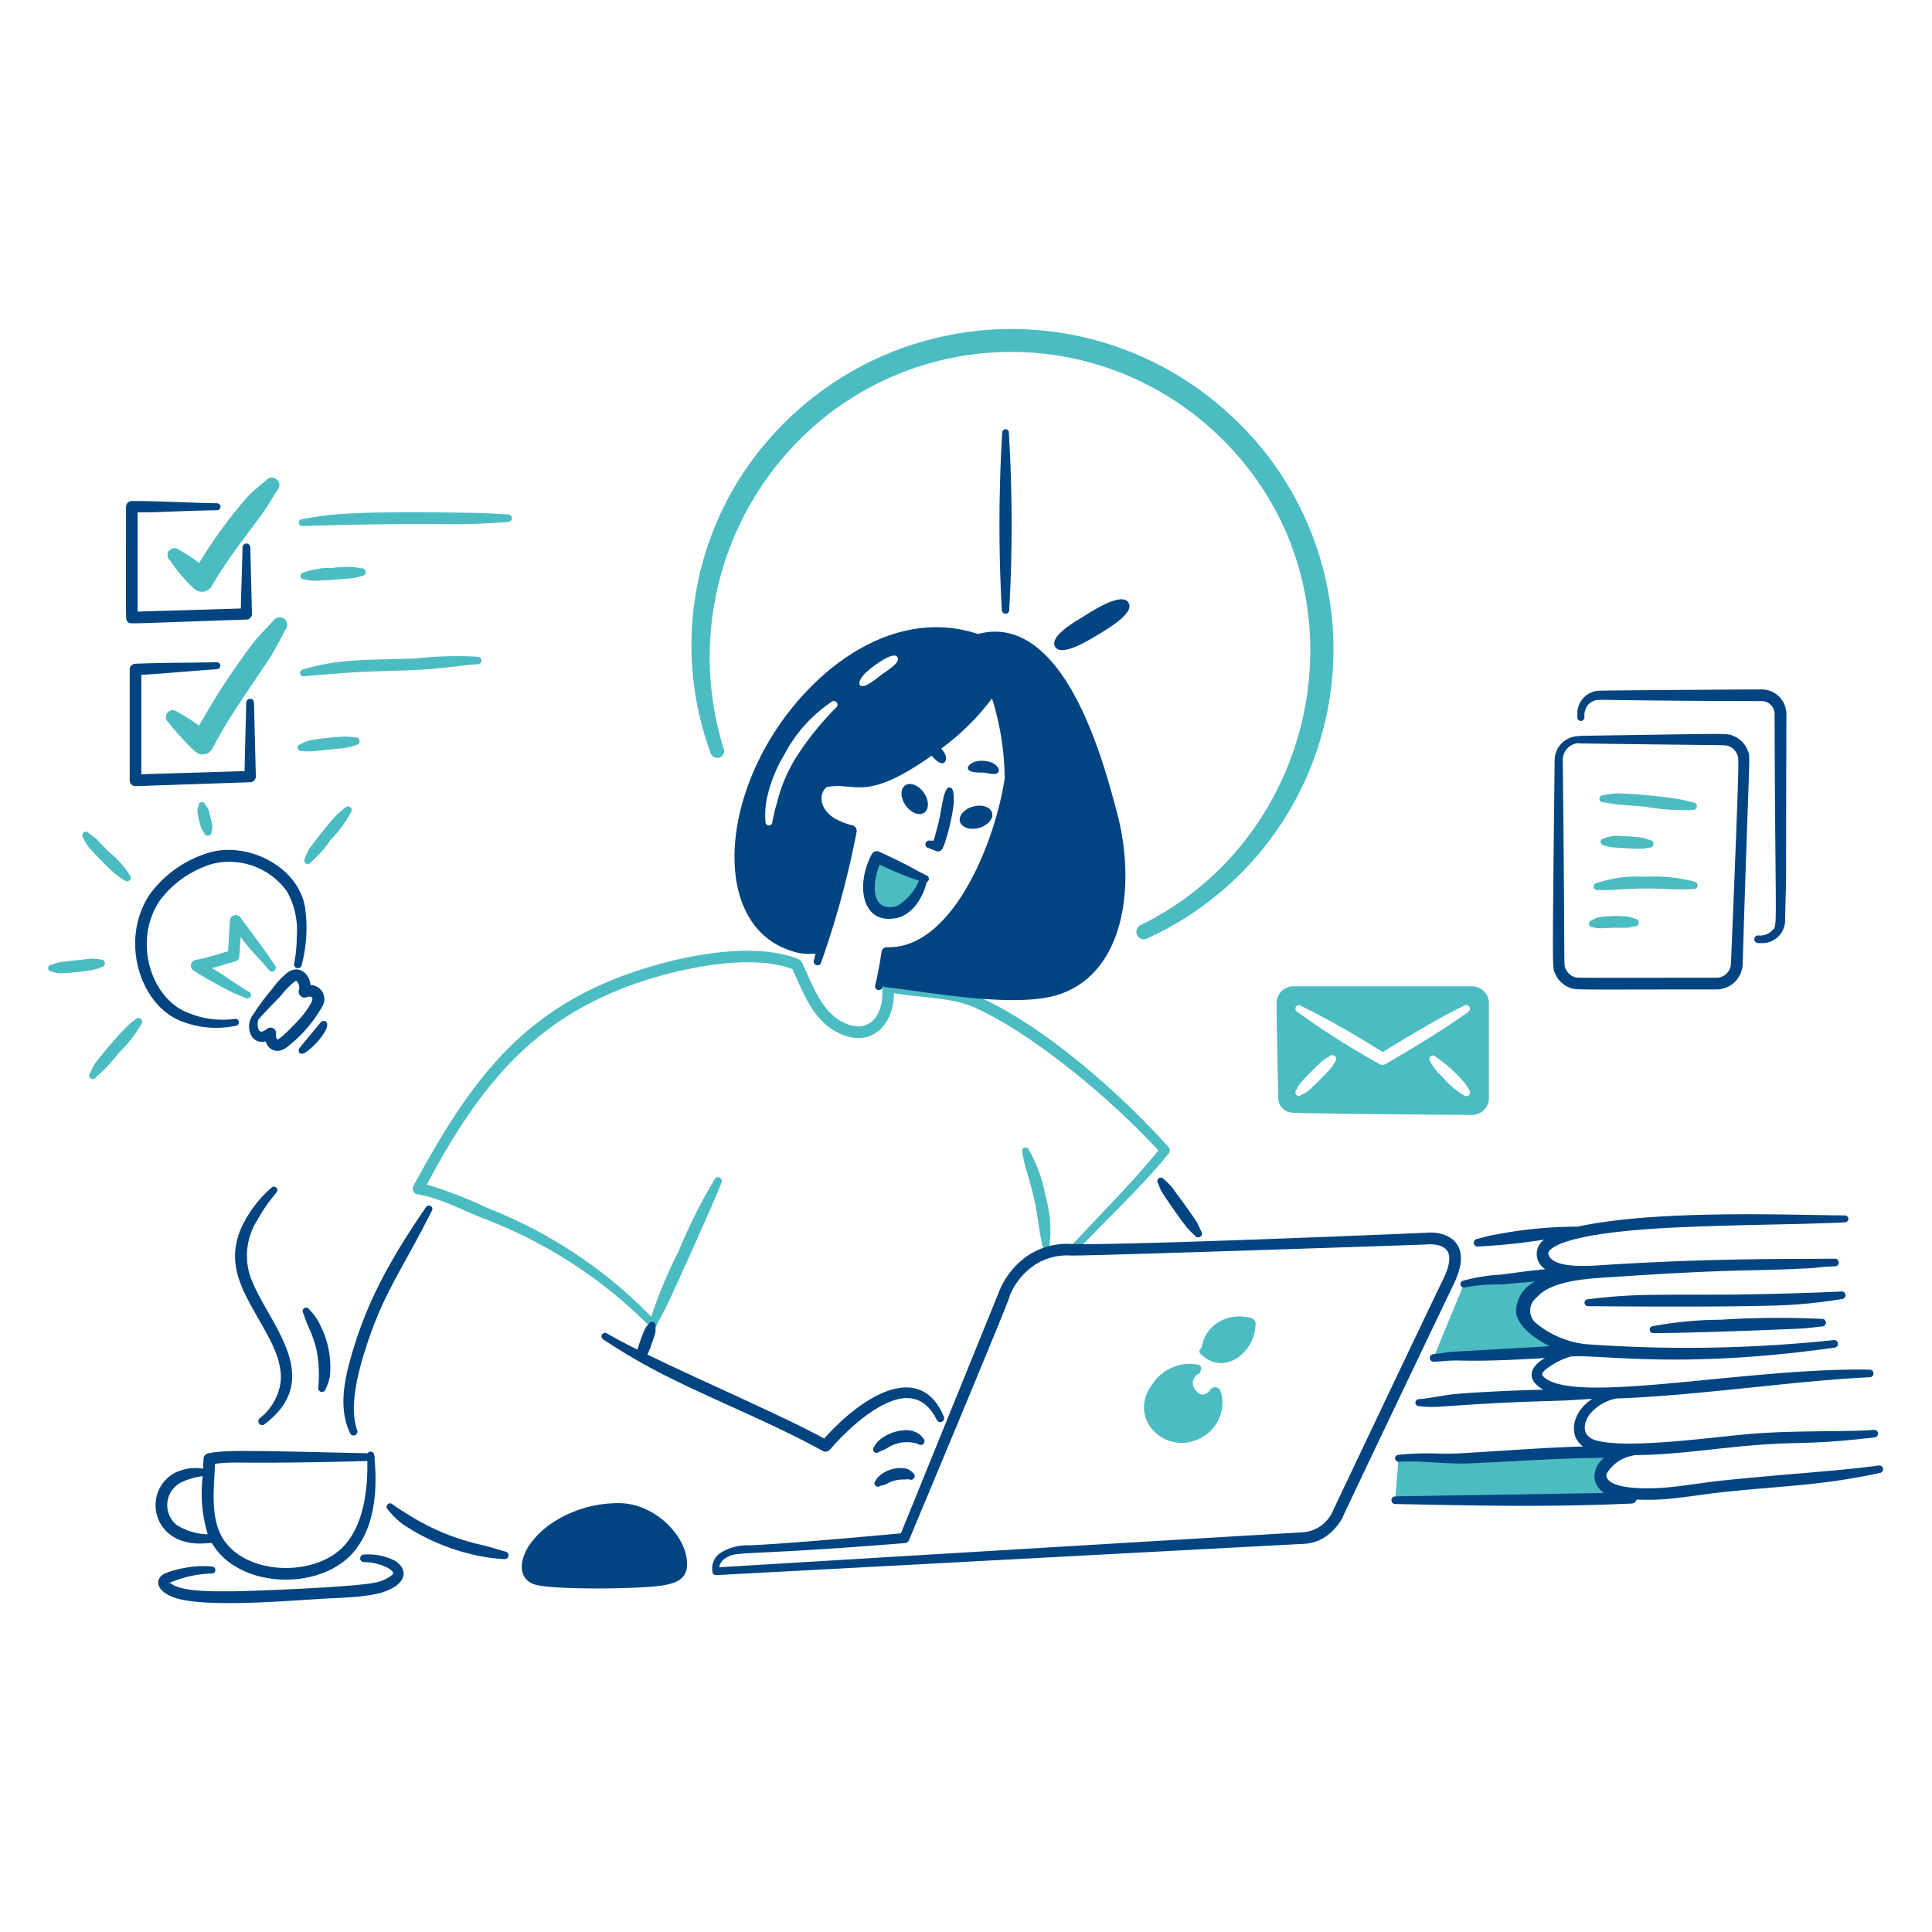 <svg viewBox="0 0 200 200" height="200" width="200" xmlns="http://www.w3.org/2000/svg"><path d="M163.481,76.206a2.509,2.509,0,0,0-2.545,2.476c-.249,22.732-.232,21.446.038,22.062a2.639,2.639,0,0,0,1.454,1.471c.706.294-.12.212,15.25.21A2.71,2.71,0,0,0,180.4,99.8c.688-22.723.834-21.281.535-22.086a2.682,2.682,0,0,0-1.454-1.516c-.755-.315.052-.259-16-.024Zm0,.752c15.924.233,15.049.108,15.536.312a1.508,1.508,0,0,1,.823.863c.165.41.274-.839-.651,21.624a1.511,1.511,0,0,1-1.511,1.46c-15.474,0-14.381.049-14.79-.112a1.6,1.6,0,0,1-.823-.82c-.218-.521-.044.626-.287-21.6a1.732,1.732,0,0,1,1.7-1.757Z" fill="#004481"/><path d="M96.648,87.023c.035-.089.4-1.44.5-1.831.384-1.553.506-3.73,1.167-3.676.48.038.421,1.133.421,1.644a21.553,21.553,0,0,1-.995,4.3c-.038.1-.1.2-.134.3a.557.557,0,0,1-.631.367l-.842-.334a.392.392,0,1,1,.134-.772Z" fill="#004481"/><path d="M101.8,79.977c.453.031,1.317.351,1.569-.065.146-.289-.186-1.045-1.531-1.149-1.117-.09-1.7.485-1.645.79C100.289,80.066,101.66,79.967,101.8,79.977Z" fill="#004481"/><path d="M92.152,94.51c1.816-.044,2.906-1.86,3.515-3.579-1.666-.682-3.261-1.473-4.893-2.217C89.543,91.1,89.48,94.57,92.152,94.51Z" fill="#4cbcc3"/><path d="M95.921,91.328c-.381,1.639-1.507,3.391-3.138,3.712-3.564.713-4.242-3.4-2.544-6.605a.606.606,0,0,1,.784-.265c3.86,1.8,3.026,1.543,4.879,2.44A.385.385,0,0,1,95.921,91.328ZM91.061,89.5c-.726,1.836-.89,4.447,1.072,4.407a2.016,2.016,0,0,0,.784-.151,5.64,5.64,0,0,0,2.22-2.581A33.529,33.529,0,0,1,91.061,89.5Z" fill="#004481"/><path d="M67.126,137.175A48.586,48.586,0,0,0,50.02,126.123c-2.239-.883-4.491-2.113-6.811-2.489a.589.589,0,0,1-.421-.853c5.962-10.97,11.28-18.353,23.228-22.306,4.624-1.53,11.394-2.892,16.034-1.41.341.108.85.265.975.573,1.009,2.134,1.892,4.755,3.865,5.971,2.868,1.767,4.739-.375,4.42-3.476a.591.591,0,0,1,.727-.648c3.1.722,6.465.419,9.471,1.79,6.762,3.085,14.507,9.963,19.459,15.467a.512.512,0,0,1,.019.662c-2.4,3.024-6.282,6.692-9.433,10a.392.392,0,0,1-.574-.533c3.833-4.1,6.461-6.719,8.935-9.772-4.687-5.132-12.822-11.978-18.9-14.748-2.517-1.146-5.638-1.029-8.476-1.543,0,3.564-2.714,6.016-6.276,3.823-2.246-1.382-3.206-4.064-4.228-6.3-4.21-1.629-11.254-.169-15.633,1.283-11.07,3.67-16.782,10.793-22.213,21.008a44.883,44.883,0,0,1,6.257,2.423A48.109,48.109,0,0,1,67.891,136.8a.4.4,0,0,1,.077.409l-1.244,3.229a.363.363,0,0,1-.689-.23Z" fill="#4cbcc3"/><path d="M105.813,119.276c.06.261.224,1.146.325,1.466.009.036.613,2.032.9,3.311.246,1.1.4,2.221.574,3.365.074.485.191.957.268,1.455a.392.392,0,0,0,.784-.024,13.356,13.356,0,0,0-.44-5.066,15.083,15.083,0,0,0-1.722-4.759.377.377,0,0,0-.478-.21A.382.382,0,0,0,105.813,119.276Z" fill="#4cbcc3"/><path d="M67.757,137.536c.64-1.158,1.044-1.881,1.55-2.957.406-.865,4.644-10.171,5.376-12.148a.393.393,0,0,0-.172-.526.407.407,0,0,0-.536.179,55.589,55.589,0,0,0-3.73,7.45,49.166,49.166,0,0,0-3.138,7.715A.355.355,0,1,0,67.757,137.536Z" fill="#4cbcc3"/><path d="M44.089,124.974c-3.22,4.725-5.848,9.108-7.558,14.827-.826,2.767-1.583,5.892-.268,8.613a.4.4,0,0,0,.728-.309c-.839-2.271-.022-5.635.688-7.954,1.909-6.229,3.755-8.308,7.023-14.811a.344.344,0,0,0-.116-.492A.364.364,0,0,0,44.089,124.974Z" fill="#004481"/><path d="M85.321,148.915c4.239-4.725,10.026-7.935,12.38-2.266a.4.4,0,0,1-.727.335c-1.079-2.178-2.659-2.551-4.286-2.068-2.447.726-5.109,3.23-6.774,5.151a.6.6,0,0,1-.746.133c-5.185-2.857-10.773-5.043-16.091-7.7a60.892,60.892,0,0,1-6.658-3.867.361.361,0,0,1,.383-.611C67.629,140.852,79.57,145.8,85.321,148.915Z" fill="#004481"/><path d="M90.985,150.3c.1-.047.557-.222.784-.344a3.682,3.682,0,0,1,2.66-.62,1.933,1.933,0,0,1,.631.16.394.394,0,0,0,.517-.594,1.953,1.953,0,0,0-.5-.5,2.49,2.49,0,0,0-1.741-.312,4.355,4.355,0,0,0-2.43,1.1,3.289,3.289,0,0,0-.421.59.373.373,0,0,0,0,.508A.347.347,0,0,0,90.985,150.3Z" fill="#004481"/><path d="M91.138,153.807a4.129,4.129,0,0,0,.593-.164,3.39,3.39,0,0,1,1.894-.482,2.563,2.563,0,0,1,.479-.022.393.393,0,0,0,.382-.688,1.589,1.589,0,0,0-.593-.4,3.283,3.283,0,0,0-3.061.928,2.1,2.1,0,0,0-.172.285.362.362,0,1,0,.478.543Z" fill="#004481"/><path d="M20.613,75.116A72.821,72.821,0,0,1,26.334,66.4c.633-.764,1.32-1.446,1.989-2.175a.777.777,0,1,1,1.263.906c-.478.866-.9,1.743-1.416,2.586-1.338,2.178-4.407,6.273-6.161,9.746a1.16,1.16,0,0,1-1.8.345,27.7,27.7,0,0,1-2.774-3.026.715.715,0,0,1-.115-1,.727.727,0,0,1,1.014-.109A24.19,24.19,0,0,1,20.613,75.116Z" fill="#4cbcc3"/><path d="M20.613,58.277a49.215,49.215,0,0,1,5.07-6.92c.6-.6,1.244-1.118,1.875-1.658a.78.78,0,1,1,1.167,1.036c-.478.711-.878,1.452-1.378,2.161-1.452,2.064-3.584,4.613-5.433,7.778a1.183,1.183,0,0,1-1.8.29,15.377,15.377,0,0,1-2.506-2.947.716.716,0,0,1-.115-1.006.725.725,0,0,1,1.014-.1A15.068,15.068,0,0,1,20.613,58.277Z" fill="#4cbcc3"/><path d="M31.365,54.451c15.67-.454,14.67.075,21.257-.42a.393.393,0,0,0-.019-.785c-1.814-.073-1.854-.132-4.457-.17-3.375-.048-10.061-.134-13.681.2-.731.068-1.819.213-3.176.463A.36.36,0,1,0,31.365,54.451Z" fill="#4cbcc3"/><path d="M31.48,59.987a7.369,7.369,0,0,0,.919.132c.444.015,2.955-.152,3.845-.24a5.692,5.692,0,0,0,1.244-.263.392.392,0,1,0-.038-.783,8.678,8.678,0,0,0-3.023-.036,7.781,7.781,0,0,0-3,.474.359.359,0,0,0,.057.716Z" fill="#4cbcc3"/><path d="M31.5,70.015c.723-.1,4.565-.382,4.668-.388,3.211-.21,6.163-.145,8.973-.419,2.747-.269,3.214-.393,4.286-.437a.393.393,0,1,0,.019-.785,37.206,37.206,0,0,0-6.256.165c-5.042.222-7.992-.025-11.844,1.162A.359.359,0,0,0,31.5,70.015Z" fill="#4cbcc3"/><path d="M31.251,77.745a7.744,7.744,0,0,0,.918.043c.1-.006,3.441-.345,3.578-.364a5.37,5.37,0,0,0,1.129-.3.393.393,0,1,0-.1-.781,6.8,6.8,0,0,0-1.033-.091,26.237,26.237,0,0,0-3.769.409,5.035,5.035,0,0,0-.88.382A.359.359,0,0,0,31.251,77.745Z" fill="#4cbcc3"/><path d="M24.344,105.471a9.258,9.258,0,0,1-4.86-.621c-3.834-1.426-5.771-7.423-2.947-11.617A10.551,10.551,0,0,1,22.086,89.4,7.354,7.354,0,0,1,29.72,92.3a8.258,8.258,0,0,1,1,4.7,14.947,14.947,0,0,1-.268,2.761.394.394,0,0,0,.766.181,15.128,15.128,0,0,0,.382-5.861c-.589-4.26-5.8-6.953-9.834-5.851a11.741,11.741,0,0,0-6.238,4.318c-3.267,4.828-.973,11.862,3.616,13.3a9.694,9.694,0,0,0,5.358.318A.36.36,0,0,0,24.344,105.471Z" fill="#004481"/><path d="M23.608,98.477l.192-3.2a.6.6,0,0,1,1.09-.3c.26.4,2.329,3.071,3.616,5.018a.4.4,0,0,1-.631.474c-.906-1.114-1.986-2.136-2.966-3.455l-.134,1.974a.579.579,0,0,1-.44.547c-.8.208-1.607.471-2.411.691,1.358.758,2.35,1.576,3.846,2.444a.361.361,0,0,1,.191.476.369.369,0,0,1-.478.179,15.2,15.2,0,0,1-1.416-.583c-.829-.4-3.537-1.9-4.075-2.3a.607.607,0,0,1,.268-1.072C21.417,99.169,22.573,98.768,23.608,98.477Z" fill="#4cbcc3"/><path d="M26.219,105a24.978,24.978,0,0,1,1.989-2.664,8.119,8.119,0,0,1,1.627-1.714c1.118-.727,2.17.129,2.315,1.345a1.457,1.457,0,0,1,1.243,2.159,13.838,13.838,0,0,1-3.539,4.156c-1.016.905-2.068.489-2.353-.481a1.276,1.276,0,0,1-1.435-.5A2.061,2.061,0,0,1,26.219,105Zm.516.56c-.1.341-.105,1.048.211,1.209.175.1.538-.134.708-.273a.571.571,0,0,1,.918.528.784.784,0,0,0,.115.57c.217.168,2.251-2.008,2.545-2.355.274-.325,1.365-1.73,1.052-1.993-.341-.265-.726.273-1.167-.136a.6.6,0,0,1-.172-.626,1.023,1.023,0,0,0-.115-.78c-.1-.108-.152-.233-.345-.078a8.686,8.686,0,0,0-1.416,1.459C28.321,103.884,27.679,104.475,26.735,105.559Z" fill="#004481"/><path d="M31.5,109.013c1.025-.547,3-2.853,2.18-3.292a.4.4,0,0,0-.516.159c-.081.106-1.482,1.764-2.143,2.6C30.758,108.806,31.024,109.267,31.5,109.013Z" fill="#004481"/><path d="M24.937,62.991c0-1.055.113-3.657.172-6.324a.4.4,0,0,1,.8,0l.173,6.888a.58.58,0,0,1-.555.58c-12.923.436-12.046.493-12.3.238s-.181.521-.181-11.916a.6.6,0,0,1,.6-.59c3.086,0,4.82.152,8.8.231a.36.36,0,1,1,0,.719c-4.363.086-5.446.216-8.2.229V63.313Z" fill="#004481"/><path d="M25.319,79.825c0-.566.173-7.086.173-7.086a.4.4,0,0,1,.8,0l.191,7.653a.6.6,0,0,1-.574.584l-11.862.405a.6.6,0,0,1-.622-.606V69.3a.6.6,0,0,1,.584-.588c2.665-.121,5.77-.1,8.418-.154a.367.367,0,0,1,.383.343.375.375,0,0,1-.345.375c-3.528.246-5.969.489-7.835.584V80.149Z" fill="#004481"/><path d="M147.543,127.62c1.437-.15,3.039.3,3.54,1.691.283.785.223,1.979-.67,3.775-.282.568-11.48,24.008-11.48,24.11a5.716,5.716,0,0,1-1.626,1.817,4.341,4.341,0,0,1-2.335.807c-1.129.051-60.844,3.237-60.844,3.237a.354.354,0,0,1-.363-.294,1.929,1.929,0,0,1,.861-2.035,5.287,5.287,0,0,1,2.927-.759c3.267-.107,12.439-.935,15.709-1.238.536-1.313,10.031-24.678,10.14-24.979a8.271,8.271,0,0,1,2.909-3.713,7.326,7.326,0,0,1,4.553-1.264C115.606,128.953,142.857,127.822,147.543,127.62Zm-9.682,29.038c.153-.335,10.53-22.2,11.48-24.11.674-1.353.807-2.24.594-2.831-.32-.885-1.664-.962-2.277-.89-.113.013-35.213,1.206-36.832,1.144A6.144,6.144,0,0,0,107,131.022a7.137,7.137,0,0,0-2.487,3.137c0,.1.437-.679-10.408,25.259a.508.508,0,0,1-.441.323c-17.4,1.409-17.339.73-18.616,1.6a1.313,1.313,0,0,0-.593.905c2.411-.157,59.332-3.574,60.48-3.627A3.651,3.651,0,0,0,137.861,156.658Z" fill="#004481"/><path d="M9.9,111.552a17.091,17.091,0,0,0,2.373-2.532,13.776,13.776,0,0,0,2.353-2.986.411.411,0,0,0-.038-.554.393.393,0,0,0-.555.04,9.84,9.84,0,0,0-1.014.858,45.2,45.2,0,0,0-3.157,3.679c-.175.255-.471.9-.555,1.068A.365.365,0,0,0,9.9,111.552Z" fill="#4cbcc3"/><path d="M5.383,100.593a3.782,3.782,0,0,0,.841.164,26.113,26.113,0,0,0,3.387-.348,5.481,5.481,0,0,0,.9-.3.393.393,0,1,0-.1-.78,4.091,4.091,0,0,0-1.549-.023c-3.5.359-2.675.3-3.521.564a.36.36,0,1,0,.039.718Z" fill="#4cbcc3"/><path d="M8.6,86.694a4.9,4.9,0,0,0,.5.9,32.581,32.581,0,0,0,2.87,2.913,10.031,10.031,0,0,0,.919.631.394.394,0,0,0,.555-.558A10.819,10.819,0,0,0,11.3,88.2c-1.809-1.795-.758-.928-2.124-1.963A.366.366,0,0,0,8.6,86.694Z" fill="#4cbcc3"/><path d="M20.555,83.454a1.253,1.253,0,0,0-.134.465,9.021,9.021,0,0,0,.4,1.762,1.749,1.749,0,0,0,.306.516.4.4,0,0,0,.785-.158,3.739,3.739,0,0,0,.076-.458,5.7,5.7,0,0,0-.21-.967c-.175-1-.343-1.067-.517-1.279a.372.372,0,0,0-.421-.295A.353.353,0,0,0,20.555,83.454Z" fill="#4cbcc3"/><path d="M32.15,89.286a11.978,11.978,0,0,0,2.1-2.37,12.193,12.193,0,0,0,2.067-2.8.408.408,0,0,0-.038-.552.4.4,0,0,0-.555.052,7.127,7.127,0,0,0-.919.8,39.356,39.356,0,0,0-2.793,3.459,5.946,5.946,0,0,0-.459,1.007A.36.36,0,0,0,32.15,89.286Z" fill="#4cbcc3"/><path d="M171.173,138c4.728,0,15.259-.463,15.363-.471.709-.056,1.416-.14,2.1-.215a.392.392,0,0,0-.019-.784,94.95,94.95,0,0,0-10.523.089,39.475,39.475,0,0,0-7,.665A.36.36,0,1,0,171.173,138Z" fill="#004481"/><path d="M151.542,132.939a17.862,17.862,0,0,1,3.846-.471c2.468-.278,4.974-.563,7.462-.658-1.722.428-5.5,1.548-5.3,4a3.043,3.043,0,0,0,1.3,1.844,10.719,10.719,0,0,0,4.668,2.116c-4.228.269-8.572.572-12.8.614-.784.008-1.55.163-2.334.2Z" fill="#4cbcc3"/><path d="M144.769,150.977c2.257-.224,4.592.1,6.849,0,5.472-.256,10.964-.749,16.417-.641a5.406,5.406,0,0,0-1.952,1.425c-1.492,1.929,1.224,2.985,2.755,3.3-8.151.363-16.282.234-24.414.261Z" fill="#4cbcc3"/><path d="M190.65,133.69c-.668.056-7.661.321-12.57.332-8.02.02-9.124-.06-13.719.475a.36.36,0,0,0,.058.718c.1,0,12.639.118,18.406-.047a51.006,51.006,0,0,0,7.9-.7A.392.392,0,0,0,190.65,133.69Z" fill="#004481"/><path d="M194.534,151.7c-3.781.541-8.75.808-16.206,1.559-2.009.21-4.133.6-6.218.755-1.614.116-5.92.208-5.819-1.4a3.894,3.894,0,0,1,1.973-1.716,6.456,6.456,0,0,1,.988-.266c4.233-.02,8.528-.742,12.673-1.049,4.83-.37,5.392,0,12.131-.784a.4.4,0,0,0,.363-.43.418.418,0,0,0-.44-.351c-2.478.217-7.618.047-12.13.369-4.184.305-13.213,1.675-16.646.718-1.46-.411-1.4-1.769-.536-2.823a4.846,4.846,0,0,1,2.656-1.51c8.264-.284,18.662-1.858,26.255-2.2a.393.393,0,0,0-.019-.785c-12.758-.238-30.65,3.723-33.771.733-.259-.248-.11-.454.153-.7a7.619,7.619,0,0,1,2.695-1.4c3.325-.211,11.377,1.332,27.287-.916a.392.392,0,1,0-.095-.779,144.44,144.44,0,0,1-25.678.422,9.737,9.737,0,0,1-5.07-2.119,1.7,1.7,0,0,1-.019-2.7c1.637-1.912,5.856-1.992,8.323-2.157,12.277-.83,13.635-.559,19.516-.863,1.908-.1.808-.117,3.081-.223a.393.393,0,0,0-.02-.785c-4.906.042-12.426-.053-23.209.607-1.678.1-6,.579-6.466-1.069-.106-.564,1.178-1.071,1.722-1.255,5.8-1.962,20.1-1.617,28.968-2.045a.36.36,0,1,0-.02-.719c-5.228-.019-19.258-.645-27.631,1.161a45.543,45.543,0,0,0-8.473.814c-.665.11-1.3.3-1.952.465a.393.393,0,1,0,.115.778,62.59,62.59,0,0,0,6.829-.711,1.838,1.838,0,0,0,.134,3.065c-1.646.149-2.971.344-4.648.566a17.421,17.421,0,0,0-3.9.633.358.358,0,1,0,.23.679,19.074,19.074,0,0,1,3.788-.309c.861-.076,3.195-.273,3.482-.3a3.484,3.484,0,0,0-1.99,3.189c.138,1.479,2.174,2.88,3.482,3.508-1.109.071-10.2.579-10.446.61-.536.068-1.072.17-1.607.214a.393.393,0,0,0,.038.784c.554-.019,1.109-.077,1.645-.11,1.276-.076,2.45.181,9.887-.271-1.786,1.024-1.845,2.328-.177,3.279-1.933.019-7.982.29-9.576.5-1.8.246-2.381.419-3.31.476a.36.36,0,0,0-.019.719c2.068.225,1.98-.027,9.815-.394,1.474-.069,5.013-.168,5.32-.183.591-.031,2.682-.168,2.845-.168-1.923,1.184-2.646,3.686-.97,4.926-3.629.1-6.81.355-12.265.682-2.483.179-3.958-.135-6.85.186a.359.359,0,0,0,.058.716c2.11-.148,4.611.227,6.83.179,3.464-.118,9.756-.57,14.408-.591a2.576,2.576,0,0,0-.995,2.059,2.2,2.2,0,0,0,.995,1.576c-1.512.049-18.77.3-21.64.366a.393.393,0,0,0,.019.785c8.965.168,15.472.338,24.453-.049a.6.6,0,0,0,.549-.423c3.033.2,6.131-.475,9.036-.773,6.4-.675,9.971-.649,16.225-1.992A.394.394,0,0,0,194.534,151.7Z" fill="#004481"/><path d="M40.129,156.249a9,9,0,0,0,1.549,1.524,22.025,22.025,0,0,0,8.132,3.339,18.247,18.247,0,0,0,2.373.281.4.4,0,0,0,.459-.32.4.4,0,0,0-.326-.453c-.679-.186-1.511-.457-2.238-.642a23.868,23.868,0,0,1-7.749-3.144c-.3-.19-1.224-.742-1.7-1.107A.36.36,0,1,0,40.129,156.249Z" fill="#004481"/><path d="M68.675,164.11c1.42-.253,2.41-.682,2.45-2.141.066-2.813-3.2-6.291-6.946-6.362a12.433,12.433,0,0,0-4.669.836c-5.329,2.059-6.947,6.71-4.132,7.591C57.176,164.591,66.334,164.524,68.675,164.11Zm-12.513-.644v-.022l9.127-.221c.9-.032,3.541-.173,4.324-.628.6-.349.184-1.711-.153-2.332a6.5,6.5,0,0,0-5.319-3.45c-6.381-.136-10.52,5.07-8.8,6.323A2.315,2.315,0,0,0,56.162,163.466Z" fill="#004481"/><path d="M38.77,150.979c0-.042.019-.088.019-.135a.373.373,0,0,0-.057-.2.361.361,0,0,0-.67-.2c-12.742-.292-14.688-.347-16.493,0a.607.607,0,0,0-.5.575c-.015.33-.023.671-.041,1.019a4.856,4.856,0,0,0-2.925.432c-3.306,1.793-2.514,7.2,2.411,7.318a11.384,11.384,0,0,0,1.406-.076c2.7,4.69,10.94,5.035,14.532,1.132C38.773,158.255,39.085,154.451,38.77,150.979Zm-20.53,6.848a2.651,2.651,0,0,1,.459-4.343,7.241,7.241,0,0,1,2.29-.674,14.589,14.589,0,0,0,.516,6.016A6.14,6.14,0,0,1,18.24,157.827Zm17.354,2.217c-2.952,3.179-9.916,3.066-12.417-.613-1.455-2.153-1.018-5.3-.919-7.893,2.162-.307,2.081.067,15.766-.292C38.089,154.223,37.634,157.877,35.594,160.044Z" fill="#004481"/><path d="M17.57,163.846c.019.017.058.035.077.052l.4.242c1.459.674,4.284.586,5.8.593,1.456.009,13.074-.418,15.1-.929a3.937,3.937,0,0,0,1.665-.78.247.247,0,0,0,.077-.14c.019-.17-.135-.315-.383-.487a5.482,5.482,0,0,0-2.641-.689.4.4,0,0,1-.382-.413.412.412,0,0,1,.42-.371,6.134,6.134,0,0,1,3.138.623c1.392.833,1.368,2.322-.937,3.177-1.619.63-4.434.656-6.716.791-3.478.206-11.638.9-14.9-.051-2.147-.661-2.356-1.969-1.263-2.56a9.931,9.931,0,0,1,2.124-.6,10,10,0,0,1,2.813-.137.36.36,0,0,1-.019.719A11.949,11.949,0,0,0,17.57,163.846Zm-.057.023c-.057.029-.076.058-.057.082C17.494,163.97,17.513,163.922,17.513,163.869Zm.019-.052c0-.042-.019-.075-.038-.061C17.456,163.768,17.494,163.79,17.532,163.817Z" fill="#004481"/><path d="M28.094,122.956a12.5,12.5,0,0,0-3.081,4.07c-1.67,3.782.019,6.459,1.971,9.9,1.092,1.925,2.345,4.116,2.047,6.272a5.764,5.764,0,0,1-2.181,3.651.4.4,0,0,0,.5.616c6.654-5-.036-10.865-1.511-15.548a6.854,6.854,0,0,1,.8-5.614c1.5-2.7,2.439-2.938,1.951-3.366A.346.346,0,0,0,28.094,122.956Z" fill="#004481"/><path d="M31.385,135.919c.033.085.354.994.421,1.16a13.179,13.179,0,0,1,.956,2.62,13.931,13.931,0,0,1,.192,3.885.386.386,0,0,0,.248.489.4.4,0,0,0,.5-.261,5.443,5.443,0,0,0,.44-1.283,9.424,9.424,0,0,0-.9-5.154A5.953,5.953,0,0,0,32,135.537.361.361,0,0,0,31.385,135.919Z" fill="#004481"/><path d="M126.362,144.021a.6.6,0,0,0-1.052-.18c-.514.711-1.077.653-1.492.13a1.094,1.094,0,0,1,.248-1.756.41.41,0,0,0,.23-.408.359.359,0,0,0-.249-.532,4.6,4.6,0,0,0-4.649,1.87c-3,3.814,1.55,7.826,5.166,5.566A4.089,4.089,0,0,0,126.362,144.021Z" fill="#4cbcc3"/><path d="M129.519,136.434c-2.72-.656-4.832.926-5.127,3.1a.386.386,0,0,0-.077.651c2.405,2.329,5.623-.15,5.664-3.158A.616.616,0,0,0,129.519,136.434Z" fill="#4cbcc3"/><path d="M164.017,74.269a1.954,1.954,0,0,1,.152-.94,1.446,1.446,0,0,1,.861-.792c.519-.205-.027,0,17.335.04a1.336,1.336,0,0,1,1.34,1.345c.069,23.175.361,21.739-.268,22.421a1.725,1.725,0,0,1-1.416.494.393.393,0,1,0,0,.785l.344.009a2.364,2.364,0,0,0,2.43-2.351c.158-8.266.053,5.541.134-21.358a2.56,2.56,0,0,0-2.564-2.553c-2.659.006-15.5.1-16.761.13a2.356,2.356,0,0,0-2.315,2.424v.346a.364.364,0,0,0,.728,0Z" fill="#004481"/><path d="M165.93,83.047c.282.039,1.026.18,1.473.224,1,.095,1.971.148,2.966.254a23.594,23.594,0,0,0,4.86.323.392.392,0,1,0,.076-.781c-.566-.13-1.08-.28-1.645-.362a52,52,0,0,0-6.218-.576,8.907,8.907,0,0,0-1.512.2A.359.359,0,1,0,165.93,83.047Z" fill="#4cbcc3"/><path d="M166.045,87.51a3.516,3.516,0,0,0,.975.213c3.433.228,3.016.142,3.712.02a.393.393,0,1,0,.058-.783c-.191-.067-.364-.141-.574-.2a14.232,14.232,0,0,0-2.258-.2,3.66,3.66,0,0,0-1.932.234A.359.359,0,0,0,166.045,87.51Z" fill="#4cbcc3"/><path d="M165.375,92.136c.253,0,1.061.011,1.493-.008.409-.017,1.628-.137,3.463-.152,1.167-.01,2.334.075,3.463.095.516.009,1.014-.028,1.511-.027a.391.391,0,0,0,.077-.779,15.953,15.953,0,0,0-5.07-.5,12.955,12.955,0,0,0-5.071.665A.36.36,0,0,0,165.375,92.136Z" fill="#4cbcc3"/><path d="M164.9,95.989a3.071,3.071,0,0,0,.861.107c.459-.013.918-.047,1.377-.056s.919.034,1.378-.006c.248-.022.459-.094.708-.138a.4.4,0,0,0,.421-.363.4.4,0,0,0-.364-.42,4.706,4.706,0,0,0-.669-.215,12.109,12.109,0,0,0-2.718,0,2.22,2.22,0,0,0-1.128.382A.361.361,0,0,0,164.9,95.989Z" fill="#4cbcc3"/><path d="M152.382,102.1H133.865a1.745,1.745,0,0,0-1.719,1.744c0,.955.145,8.479.174,9.84a1.532,1.532,0,0,0,1.545,1.5c0,.1,18.414.237,18.517.238a1.757,1.757,0,0,0,1.748-1.743v-9.84A1.748,1.748,0,0,0,152.382,102.1ZM138.2,109.9a3.6,3.6,0,0,1-.491.757c-.417.482-1.93,1.992-2.3,2.281a3.992,3.992,0,0,1-.694.405.374.374,0,0,1-.52,0,.38.38,0,0,1,0-.508,4.08,4.08,0,0,1,.405-.7c.254-.308,1.774-1.854,2.282-2.3a4.568,4.568,0,0,1,.765-.491.39.39,0,0,1,.549,0A.386.386,0,0,1,138.2,109.9Zm4.608.242a81.3,81.3,0,0,1-8.536-5.411.361.361,0,0,1,.375-.617,88.766,88.766,0,0,1,8.479,4.8c2.487-1.526,5.953-3.611,8.464-4.826a.392.392,0,0,1,.4.673c-2.332,1.7-6.047,3.94-8.551,5.383A.616.616,0,0,1,142.806,110.145Zm9.259,3.224a.388.388,0,0,1-.549,0,8.842,8.842,0,0,1-2.239-1.93,4.712,4.712,0,0,1-1.213-1.56.38.38,0,0,1,0-.508.374.374,0,0,1,.52,0,14.879,14.879,0,0,1,3.163,2.9,5.062,5.062,0,0,1,.318.546A.387.387,0,0,1,152.065,113.369Z" fill="#4cbcc3"/><path d="M74.924,77.526A31.855,31.855,0,0,1,81.94,46.382a30.947,30.947,0,0,1,43.742-1.726c16.448,15.175,11.559,41.726-7.587,51.1a.771.771,0,1,0,.664,1.391,32.883,32.883,0,0,0,8.546-54.24A33.3,33.3,0,0,0,80.22,44.784a32.35,32.35,0,0,0-6.643,33.2.712.712,0,0,0,.9.443A.7.7,0,0,0,74.924,77.526Z" fill="#4cbcc3"/><path d="M103.748,44.8a159.663,159.663,0,0,0-.038,18.368.383.383,0,0,0,.765,0,158.352,158.352,0,0,0-.038-18.368A.345.345,0,1,0,103.748,44.8Z" fill="#004481"/><path d="M112.981,66.1c1.366-.8,4.533-2.557,3.846-3.7-.729-1.207-3.87.928-5.071,1.666-.663.409-3.152,1.861-2.525,2.9S112.588,66.331,112.981,66.1Z" fill="#004481"/><path d="M93.543 82.714 A1.148 1.722 0 1 0 95.839 82.714 A1.148 1.722 0 1 0 93.543 82.714 Z" fill="#004481" transform="translate(-30.359 69.654) rotate(-35.175)"/><path d="M99.315 84.597 A1.722 1.148 0 1 0 102.759 84.597 A1.722 1.148 0 1 0 99.315 84.597 Z" fill="#004481" transform="translate(-18.77 29.72) rotate(-15.329)"/><path d="M119.878,122.461a5.325,5.325,0,0,0,.44,1c.309.507,1.857,2.756,2.544,3.6a9.494,9.494,0,0,0,.861.871.382.382,0,0,0,.536.091.4.4,0,0,0,.1-.54c-.172-.335-.284-.643-.44-.918-.378-.66-2.53-3.58-2.717-3.807a9.546,9.546,0,0,0-.746-.7A.352.352,0,1,0,119.878,122.461Z" fill="#004481"/><path d="M67.165,137.069a2.007,2.007,0,0,0-.382.464,18.408,18.408,0,0,0-.8,2.187,2.072,2.072,0,0,0-.038.66.388.388,0,0,0,.727.27,4.08,4.08,0,0,0,.344-.439,7.006,7.006,0,0,0,.459-1.154c.535-1.438.364-1.228.364-1.755A.355.355,0,0,0,67.165,137.069Z" fill="#004481"/><path d="M115.667,84.26c-.746-2.827-2.488-9.617-5.587-14.182-2.239-3.3-5.166-5.43-8.839-4.446-6.162-2.057-12.361.6-17.068,5.239-9.642,9.5-10.992,24.446-2.564,27.453a5.759,5.759,0,0,0,2.812.391c-.057.238-.113.475-.171.712a.389.389,0,0,0,.746.224A92.315,92.315,0,0,0,88.67,86.145a.6.6,0,0,0-.44-.715,6.667,6.667,0,0,1-1.875-.743c-1.554-.98-1.6-2.511-.8-3.195,2.952-.643,3.864,1.723,10.9-3.275.246.345.906.984,1.282.739.2-.129.352-.662-.153-1.276-.049-.063-.1-.124-.152-.181a25.255,25.255,0,0,0,5.26-5.2,28.312,28.312,0,0,1,1.312,8.292c-.985,6.607-5.432,17.686-12.179,17.464a.538.538,0,0,0-.555.427c-.192,1.18-.375,2.34-.67,3.5a.391.391,0,1,0,.746.235c.084-.25-.011-.065.326-.027,4.422.483,13.526,2.262,18.023.734C116.59,100.572,117.526,91.324,115.667,84.26Zm-29.12-11a30.236,30.236,0,0,0-4.3,5.408,16.552,16.552,0,0,0-1.817,4.437,17.415,17.415,0,0,0-.478,2.011.355.355,0,0,1-.709-.03,9.337,9.337,0,0,1,.1-2.223,15.1,15.1,0,0,1,1.875-4.794,14.948,14.948,0,0,1,4.86-5.412.378.378,0,0,1,.536.057A.384.384,0,0,1,86.547,73.261Zm4.745-3.446c-.5.387-1.843,1.556-2.257,1.105-.281-.3.3-1.028.689-1.374.632-.563,2.807-2.239,3.195-1.491C93.248,68.586,91.792,69.448,91.292,69.815Z" fill="#004481"/></svg>